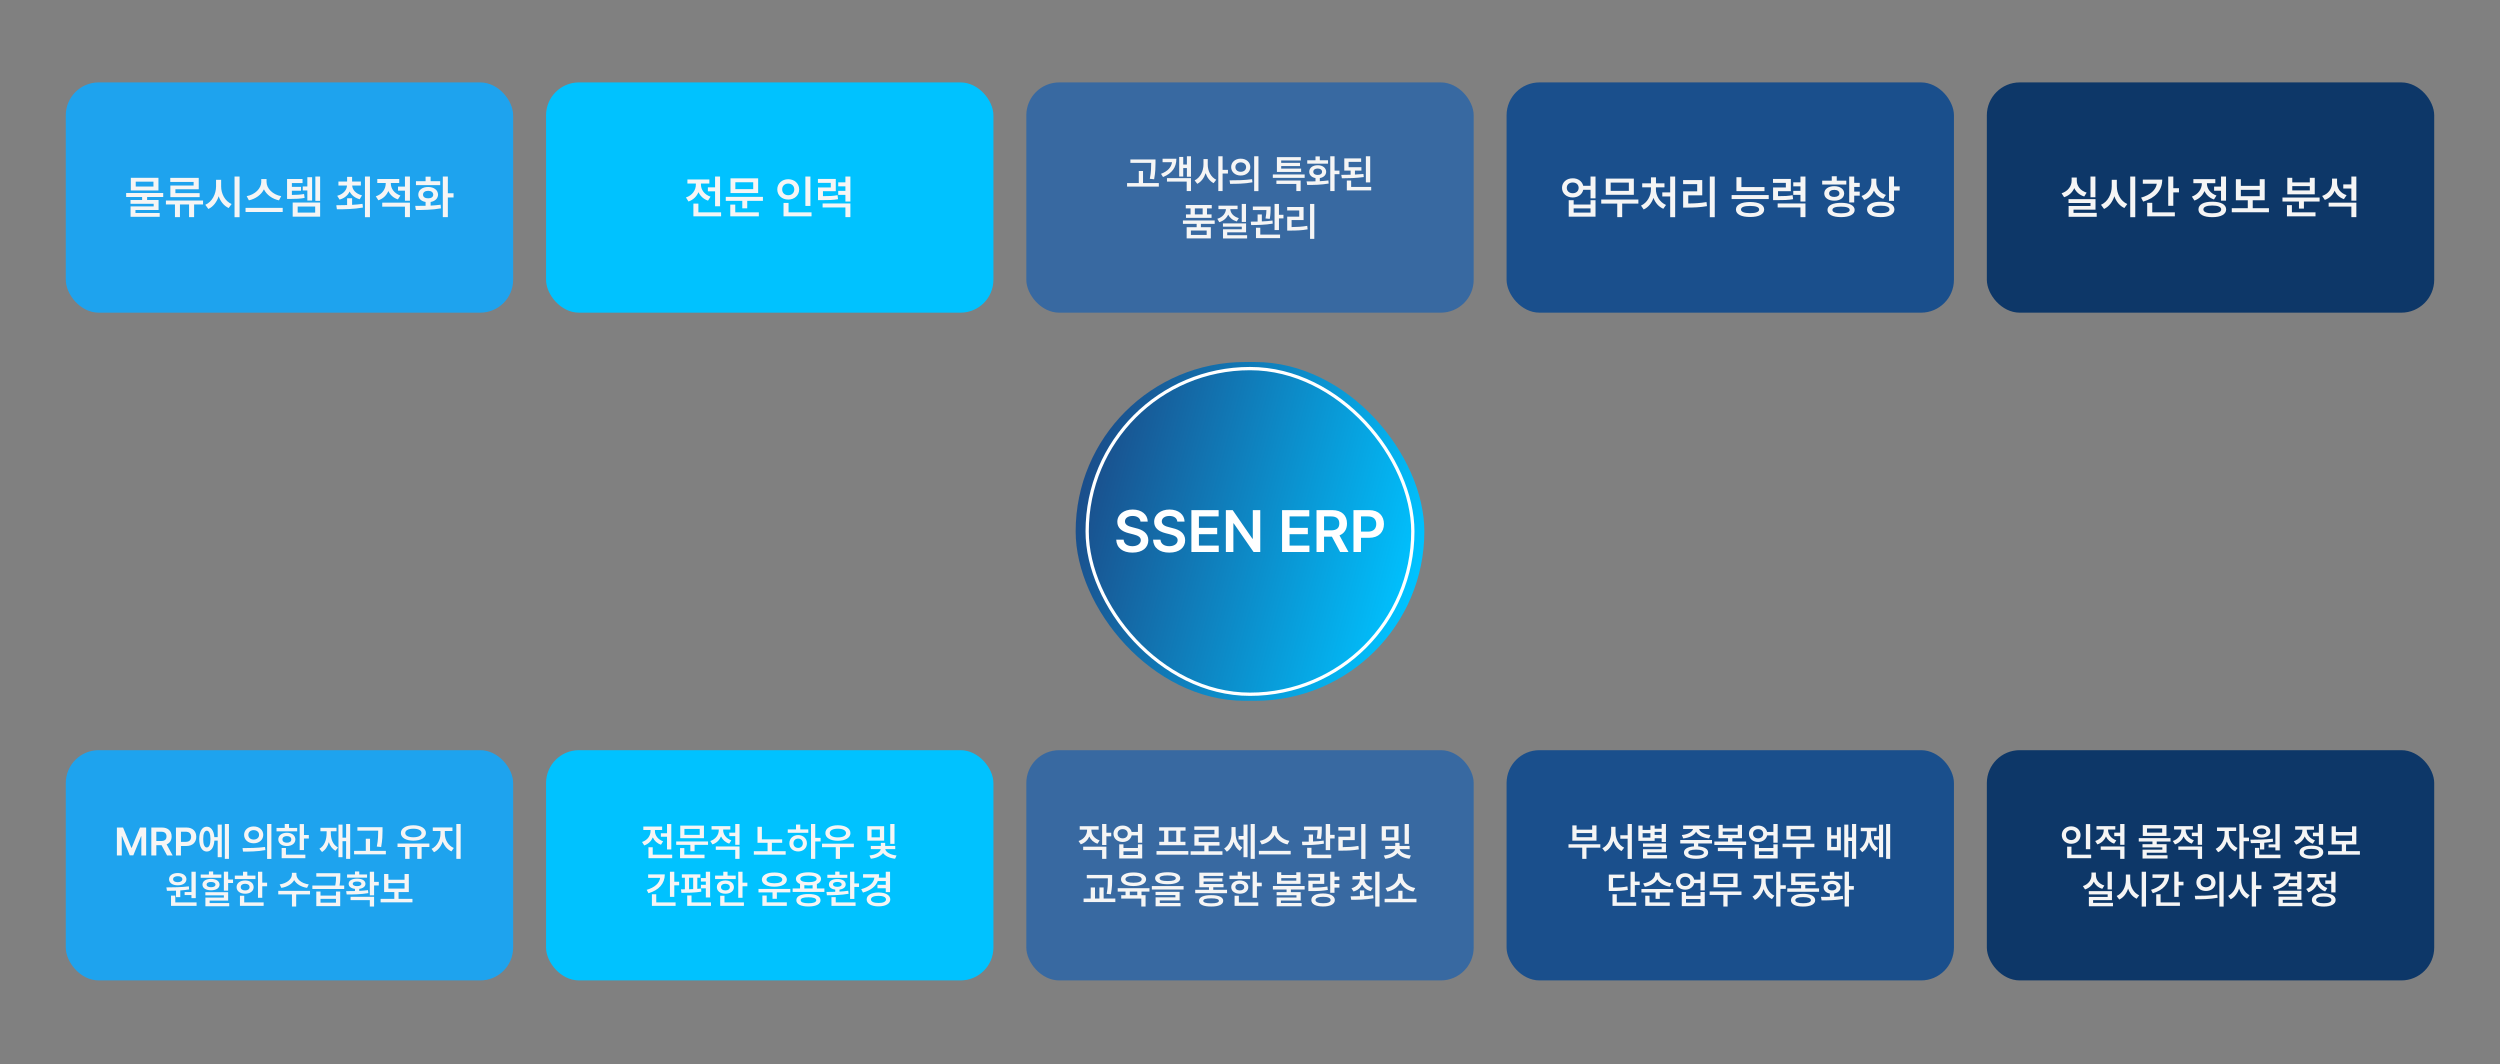 <svg width="1520" height="647" viewBox="0 0 1520 647" fill="none" xmlns="http://www.w3.org/2000/svg">
<rect x="0" y="0" width="1520" height="647" fill="#808080" stroke="none"/>
<rect x="40" y="50.102" width="272" height="140" rx="20" fill="#1EA3EE"/>
<path d="M99.232 117.353V119.759H89.443V121.618H96.416V127.688H82.361V129.493H97.1V131.817H79.381V125.501H93.436V123.915H79.353V121.618H86.408V119.759H76.701V117.353H99.232ZM96.334 108.083V115.794H79.545V108.083H96.334ZM82.525 110.462V113.415H93.299V110.462H82.525ZM123.459 121.919V124.298H118.018V132.036H114.955V124.298H109.404V132.036H106.369V124.298H100.873V121.919H123.459ZM120.834 108.138V115.056H106.643V117.407H121.381V119.868H103.58V112.786H117.717V110.626H103.525V108.138H120.834ZM134.451 113.251C134.424 117.79 136.803 122.329 140.822 124.052L139.018 126.485C136.174 125.173 134.082 122.548 132.947 119.321C131.812 122.808 129.693 125.651 126.686 127.06L124.826 124.517C128.955 122.739 131.361 118.009 131.361 113.251V109.313H134.451V113.251ZM145.662 107.317V132.063H142.6V107.317H145.662ZM162.068 110.708C162.068 114.536 165.814 118.364 170.982 119.267L169.615 121.81C165.473 120.935 162.082 118.433 160.482 115.11C158.842 118.405 155.451 120.921 151.322 121.81L149.982 119.267C155.096 118.337 158.814 114.509 158.842 110.708V108.876H162.068V110.708ZM171.885 126.376V128.892H149.299V126.376H171.885ZM183.943 108.849V111.31H177.463V113.634H183.014V115.985H177.463V118.528C180.43 118.501 182.467 118.392 184.873 117.954L185.201 120.333C182.357 120.853 180.006 120.962 176.178 120.962H174.537V108.849H183.943ZM194.635 107.317V122.11H191.736V107.317H194.635ZM189.768 107.728V121.919H186.869V115.821H184.08V113.36H186.869V107.728H189.768ZM194.635 123.149V131.735H177.955V123.149H194.635ZM180.99 125.556V129.274H191.627V125.556H180.99ZM214.076 120.552V124.544C216.223 124.435 218.383 124.243 220.42 123.942L220.666 126.185C215.115 127.196 209.182 127.251 204.834 127.251L204.451 124.79C206.379 124.776 208.648 124.763 211.041 124.681V120.552H214.076ZM219.408 110.353V112.813H214.131C214.268 115.452 216.359 117.831 220.092 118.774L218.697 121.153C215.771 120.36 213.68 118.651 212.572 116.45C211.479 118.774 209.414 120.552 206.475 121.345L205.025 119.048C208.758 118.022 210.809 115.589 210.986 112.813H205.764V110.353H211.041V107.536H214.076V110.353H219.408ZM224.932 107.317V132.063H221.896V107.317H224.932ZM237.619 111.556C237.619 114.563 239.615 117.599 243.443 118.884L241.912 121.235C239.15 120.333 237.195 118.46 236.115 116.149C235.035 118.733 232.971 120.812 230.045 121.782L228.486 119.376C232.424 118.091 234.529 114.81 234.529 111.583V111.255H229.389V108.821H242.732V111.255H237.619V111.556ZM249.24 123.231V132.036H246.205V125.665H232.396V123.231H249.24ZM249.24 107.317V122.056H246.205V115.931H241.994V113.442H246.205V107.317H249.24ZM272.291 107.317V117.517H275.764V120.06H272.291V132.036H269.229V107.317H272.291ZM252.439 125.173C254.312 125.173 256.486 125.173 258.756 125.118V122.794C256.062 122.343 254.299 120.647 254.326 118.337C254.299 115.548 256.76 113.688 260.314 113.688C263.814 113.688 266.303 115.548 266.33 118.337C266.303 120.661 264.512 122.356 261.818 122.794V125.009C263.896 124.899 265.975 124.735 267.916 124.462L268.107 126.677C262.803 127.634 257.088 127.688 252.877 127.688L252.439 125.173ZM267.643 110.161V112.567H252.904V110.161H258.756V107.427H261.818V110.161H267.643ZM260.314 116.013C258.428 116.04 257.197 116.888 257.197 118.337C257.197 119.759 258.428 120.606 260.314 120.579C262.174 120.606 263.404 119.759 263.404 118.337C263.404 116.888 262.174 116.04 260.314 116.013Z" fill="#F5F5F5"/>
<rect x="332" y="50.102" width="272" height="140" rx="20" fill="#00C2FF"/>
<path d="M437.799 107.345V125.392H434.764V116.341H430.389V113.88H434.764V107.345H437.799ZM438.428 129.083V131.544H421.584V123.806H424.619V129.083H438.428ZM426.178 112.267C426.178 115.247 428.174 118.31 432.002 119.567L430.471 122.001C427.709 121.058 425.754 119.185 424.674 116.833C423.58 119.444 421.516 121.509 418.604 122.521L417.045 120.06C420.982 118.774 423.088 115.521 423.088 112.239V111.583H417.947V109.122H431.291V111.583H426.178V112.267ZM463.857 119.677V122.11H454.314V126.649H451.307V122.11H441.271V119.677H463.857ZM460.959 108.438V117.38H444.143V108.438H460.959ZM447.096 110.817V115.001H457.951V110.817H447.096ZM461.369 129.083V131.544H444.006V124.38H447.041V129.083H461.369ZM492.732 107.345V125.2H489.67V107.345H492.732ZM493.416 129.083V131.544H476.381V123.396H479.443V129.083H493.416ZM479.252 108.958C482.998 108.958 485.896 111.556 485.896 115.138C485.896 118.802 482.998 121.345 479.252 121.345C475.479 121.345 472.58 118.802 472.58 115.138C472.58 111.556 475.479 108.958 479.252 108.958ZM479.252 111.61C477.146 111.61 475.533 113.005 475.561 115.138C475.533 117.325 477.146 118.692 479.252 118.692C481.303 118.692 482.916 117.325 482.916 115.138C482.916 113.005 481.303 111.61 479.252 111.61ZM508.154 108.794V116.231H500.361V119.267C504.326 119.28 506.609 119.157 509.221 118.665L509.521 121.126C506.568 121.618 503.998 121.7 499.158 121.7H497.354V113.962H505.119V111.2H497.299V108.794H508.154ZM517.041 107.345V122.548H514.006V118.474H509.631V116.04H514.006V113.278H509.631V110.845H514.006V107.345H517.041ZM517.041 123.724V132.036H514.006V126.157H500.143V123.724H517.041Z" fill="#F5F5F5"/>
<rect x="624" y="50.102" width="272" height="140" rx="20" fill="#3869A1"/>
<path d="M702.555 96.946V98.985C702.531 101.61 702.531 104.563 701.711 108.993L699.086 108.712C699.906 104.587 699.906 101.575 699.93 99.032H687.273V96.946H702.555ZM704.57 111.313V113.446H685.258V111.313H692.383V103.954H694.961V111.313H704.57ZM724.117 95.024V107.446H721.633V102.173H719.406V107.353H716.945V95.423H719.406V100.04H721.633V95.024H724.117ZM724.117 108.313V116.188H721.516V110.423H709.516V108.313H724.117ZM715.234 96.501C715.258 101.751 712.586 105.407 707.125 107.634L705.883 105.688C710.008 104.118 712.164 101.716 712.586 98.61H706.844V96.501H715.234ZM734.312 100.087C734.289 103.86 736.188 107.704 739.469 109.274L737.875 111.36C735.578 110.2 733.926 107.962 733.023 105.267C732.098 108.149 730.363 110.54 727.938 111.759L726.344 109.673C729.742 108.056 731.688 104.001 731.711 100.087V96.712H734.312V100.087ZM743.336 95.001V103.298H746.594V105.524H743.336V116.188H740.734V95.001H743.336ZM754.352 96.478C757.703 96.454 760.164 98.587 760.188 101.587C760.164 104.61 757.703 106.72 754.352 106.72C751.023 106.72 748.539 104.61 748.539 101.587C748.539 98.587 751.023 96.454 754.352 96.478ZM754.352 98.728C752.5 98.728 751.117 99.829 751.117 101.587C751.117 103.368 752.5 104.446 754.352 104.446C756.227 104.446 757.633 103.368 757.633 101.587C757.633 99.829 756.227 98.728 754.352 98.728ZM765.133 95.001V116.212H762.531V95.001H765.133ZM747.578 109.649C751.398 109.649 756.695 109.603 761.266 108.946L761.477 110.845C756.719 111.759 751.633 111.782 747.906 111.782L747.578 109.649ZM793.234 106.087V108.126H773.875V106.087H793.234ZM790.797 109.743V116.188H788.172V111.829H776.055V109.743H790.797ZM791.078 102.524V104.517H776.359V95.517H790.914V97.556H778.961V99.009H790.398V100.954H778.961V102.524H791.078ZM811.422 95.001V103.743H814.398V105.923H811.422V116.188H808.797V95.001H811.422ZM794.406 110.306C796.012 110.306 797.875 110.306 799.82 110.259V108.267C797.512 107.88 796 106.427 796.023 104.446C796 102.056 798.109 100.462 801.156 100.462C804.156 100.462 806.289 102.056 806.312 104.446C806.289 106.438 804.754 107.892 802.445 108.267V110.165C804.227 110.071 806.008 109.931 807.672 109.696L807.836 111.595C803.289 112.415 798.391 112.462 794.781 112.462L794.406 110.306ZM807.438 97.439V99.501H794.805V97.439H799.82V95.095H802.445V97.439H807.438ZM801.156 102.454C799.539 102.478 798.484 103.204 798.484 104.446C798.484 105.665 799.539 106.392 801.156 106.368C802.75 106.392 803.805 105.665 803.805 104.446C803.805 103.204 802.75 102.478 801.156 102.454ZM827.734 101.657V103.743H823.797V106.134C825.566 106.063 827.324 105.946 828.977 105.782L829.164 107.657C824.664 108.29 819.789 108.407 815.852 108.407L815.5 106.321C817.246 106.31 819.18 106.298 821.172 106.228V103.743H817.328V96.314H827.57V98.423H819.953V101.657H827.734ZM833.078 95.001V110.915H830.453V95.001H833.078ZM833.688 113.657V115.767H818.875V109.743H821.5V113.657H833.688ZM738.531 134.032V136.118H730.141V138.157H736.188V144.931H721.492V138.157H727.562V136.118H719.219V134.032H738.531ZM736.75 124.634V126.72H733.844V130.353H736.633V132.462H721.07V130.353H723.859V126.72H720.953V124.634H736.75ZM724.07 140.173V142.821H733.656V140.173H724.07ZM726.461 130.353H731.219V126.72H726.461V130.353ZM757.562 124.001V134.923H754.984V124.001H757.562ZM757.609 135.813V141.274H746.148V142.985H758.242V145.001H743.594V139.376H755.008V137.806H743.547V135.813H757.609ZM752.453 125.056V127.165H748.023C748.129 129.509 749.922 131.724 753.203 132.626L751.938 134.642C749.465 133.927 747.695 132.415 746.734 130.493C745.785 132.614 743.934 134.302 741.32 135.087L740.125 133.024C743.406 132.052 745.234 129.673 745.375 127.165H740.805V125.056H752.453ZM772.539 125.571V126.837C772.516 128.29 772.516 130.376 772.023 133.071L769.445 132.837C769.855 130.646 769.938 129.028 769.984 127.728H761.734V125.571H772.539ZM767.195 130.399V134.618C769.387 134.536 771.637 134.372 773.688 134.079L773.828 135.954C769.422 136.751 764.43 136.821 760.703 136.845L760.469 134.759C761.723 134.747 763.129 134.735 764.617 134.712V130.399H767.195ZM777.602 124.001V130.61H780.344V132.79H777.602V139.868H774.93V124.001H777.602ZM778.281 142.657V144.767H763.633V138.462H766.258V142.657H778.281ZM799.094 124.001V145.212H796.516V124.001H799.094ZM792.578 125.853V133.798H785.289V138.063C788.629 138.04 791.512 137.876 794.805 137.313L795.039 139.446C791.43 140.079 788.266 140.196 784.469 140.196H782.617V131.735H789.93V127.962H782.594V125.853H792.578Z" fill="#F5F5F5"/>
<rect x="916" y="50.102" width="272" height="140" rx="20" fill="#1A4F8C"/>
<path d="M956.242 108.411C959.441 108.384 961.957 110.229 962.586 112.95H967.043V107.317H970.078V120.579H967.043V115.411H962.613C961.998 118.187 959.455 120.06 956.242 120.06C952.441 120.06 949.707 117.626 949.707 114.208C949.707 110.845 952.441 108.384 956.242 108.411ZM956.242 110.954C954.109 110.954 952.605 112.212 952.605 114.208C952.605 116.177 954.109 117.489 956.242 117.489C958.32 117.489 959.797 116.177 959.824 114.208C959.797 112.212 958.32 110.954 956.242 110.954ZM956.789 121.728V124.353H967.043V121.728H970.078V131.735H953.781V121.728H956.789ZM956.789 129.274H967.043V126.704H956.789V129.274ZM996.137 121.317V123.778H986.293V132.009H983.285V123.778H973.551V121.317H996.137ZM993.375 108.575V118.419H976.312V108.575H993.375ZM979.293 111.009V116.04H990.34V111.009H979.293ZM1018.5 107.317V132.063H1015.47V119.431H1010.68V116.97H1015.47V107.317H1018.5ZM1006.8 115.165C1006.77 118.911 1009.02 122.903 1012.93 124.626L1011.29 126.95C1008.46 125.747 1006.4 123.272 1005.32 120.306C1004.23 123.45 1002.19 126.089 999.363 127.36L997.723 125.009C1001.58 123.259 1003.77 119.048 1003.77 115.165V113.88H998.461V111.446H1003.79V107.837H1006.83V111.446H1012V113.88H1006.8V115.165ZM1042.57 107.317V132.063H1039.56V107.317H1042.57ZM1034.96 109.478V118.747H1026.46V123.724C1030.36 123.696 1033.72 123.505 1037.56 122.849L1037.84 125.337C1033.62 126.075 1029.93 126.212 1025.5 126.212H1023.34V116.341H1031.88V111.938H1023.32V109.478H1034.96ZM1072.81 113.743V116.204H1055.75V107.755H1058.78V113.743H1072.81ZM1075.38 118.583V121.044H1052.82V118.583H1075.38ZM1064.06 122.821C1069.39 122.849 1072.59 124.489 1072.62 127.388C1072.59 130.286 1069.39 131.927 1064.06 131.927C1058.67 131.927 1055.45 130.286 1055.45 127.388C1055.45 124.489 1058.67 122.849 1064.06 122.821ZM1064.06 125.2C1060.45 125.228 1058.51 125.911 1058.54 127.388C1058.51 128.81 1060.45 129.603 1064.06 129.603C1067.59 129.603 1069.55 128.81 1069.58 127.388C1069.55 125.911 1067.59 125.228 1064.06 125.2ZM1088.83 108.794V116.231H1081.04V119.267C1085 119.28 1087.29 119.157 1089.9 118.665L1090.2 121.126C1087.25 121.618 1084.68 121.7 1079.84 121.7H1078.03V113.962H1085.8V111.2H1077.98V108.794H1088.83ZM1097.72 107.345V122.548H1094.68V118.474H1090.31V116.04H1094.68V113.278H1090.31V110.845H1094.68V107.345H1097.72ZM1097.72 123.724V132.036H1094.68V126.157H1080.82V123.724H1097.72ZM1130.72 111.173V113.661H1127.36V116.478H1130.72V118.966H1127.36V123.095H1124.32V107.317H1127.36V111.173H1130.72ZM1119.38 123.313C1124.43 123.313 1127.63 124.927 1127.63 127.661C1127.63 130.368 1124.43 132.009 1119.38 132.009C1114.23 132.009 1111.09 130.368 1111.12 127.661C1111.09 124.927 1114.23 123.313 1119.38 123.313ZM1119.38 125.638C1115.98 125.638 1114.1 126.294 1114.12 127.661C1114.1 128.974 1115.98 129.712 1119.38 129.712C1122.71 129.712 1124.6 128.974 1124.6 127.661C1124.6 126.294 1122.71 125.638 1119.38 125.638ZM1122.55 109.833V112.212H1107.89V109.833H1113.71V107.153H1116.75V109.833H1122.55ZM1115.22 113.196C1118.8 113.196 1121.23 114.974 1121.26 117.626C1121.23 120.278 1118.8 122.028 1115.22 122.028C1111.61 122.028 1109.15 120.278 1109.15 117.626C1109.15 114.974 1111.61 113.196 1115.22 113.196ZM1115.22 115.438C1113.33 115.438 1112.1 116.259 1112.1 117.626C1112.1 118.966 1113.33 119.731 1115.22 119.731C1117.11 119.731 1118.36 118.966 1118.36 117.626C1118.36 116.259 1117.11 115.438 1115.22 115.438ZM1140.81 111.255C1140.81 114.372 1142.84 117.298 1146.64 118.501L1145 120.88C1142.33 119.978 1140.42 118.173 1139.36 115.876C1138.27 118.501 1136.27 120.565 1133.43 121.563L1131.79 119.185C1135.78 117.79 1137.75 114.509 1137.78 110.981V108.63H1140.81V111.255ZM1151.56 107.317V113.333H1155V115.849H1151.56V122.11H1148.52V107.317H1151.56ZM1143.52 122.657C1148.63 122.63 1151.78 124.38 1151.8 127.306C1151.78 130.286 1148.63 132.009 1143.52 132.009C1138.35 132.009 1135.15 130.286 1135.15 127.306C1135.15 124.38 1138.35 122.63 1143.52 122.657ZM1143.52 125.036C1140.13 125.036 1138.19 125.856 1138.19 127.306C1138.19 128.837 1140.13 129.603 1143.52 129.603C1146.91 129.603 1148.8 128.837 1148.8 127.306C1148.8 125.856 1146.91 125.036 1143.52 125.036Z" fill="#F5F5F5"/>
<rect x="1208" y="50.102" width="272" height="140" rx="20" fill="#0D3768"/>
<path d="M1274.01 107.317V119.923H1271.01V107.317H1274.01ZM1274.07 121.071V127.497H1260.7V129.411H1274.81V131.817H1257.72V125.228H1271.03V123.423H1257.66V121.071H1274.07ZM1262.69 109.833C1262.69 112.978 1264.77 115.931 1268.68 117.106L1267.21 119.458C1264.33 118.583 1262.28 116.737 1261.16 114.372C1260.04 116.942 1257.94 118.952 1254.98 119.896L1253.45 117.517C1257.44 116.231 1259.55 113.06 1259.55 109.833V107.919H1262.69V109.833ZM1287.03 113.251C1287 117.79 1289.38 122.329 1293.4 124.052L1291.6 126.485C1288.75 125.173 1286.66 122.548 1285.53 119.321C1284.39 122.808 1282.27 125.651 1279.26 127.06L1277.4 124.517C1281.53 122.739 1283.94 118.009 1283.94 113.251V109.313H1287.03V113.251ZM1298.24 107.317V132.063H1295.18V107.317H1298.24ZM1321.37 107.317V114.427H1324.82V116.97H1321.37V125.146H1318.28V107.317H1321.37ZM1314.65 109.204C1314.65 115.767 1310.38 120.442 1303.05 122.575L1301.79 120.169C1307.44 118.542 1310.8 115.466 1311.34 111.692H1302.83V109.204H1314.65ZM1322.3 129.083V131.544H1305.49V123.313H1308.58V129.083H1322.3ZM1353.42 107.317V122.001H1350.38V115.958H1346.17V113.47H1350.38V107.317H1353.42ZM1345.05 122.63C1350.3 122.63 1353.5 124.353 1353.5 127.333C1353.5 130.313 1350.3 132.036 1345.05 132.036C1339.83 132.036 1336.63 130.313 1336.66 127.333C1336.63 124.353 1339.83 122.63 1345.05 122.63ZM1345.05 124.954C1341.61 124.954 1339.67 125.774 1339.67 127.333C1339.67 128.864 1341.61 129.685 1345.05 129.685C1348.5 129.685 1350.47 128.864 1350.47 127.333C1350.47 125.774 1348.5 124.954 1345.05 124.954ZM1341.8 111.556C1341.8 114.563 1343.79 117.599 1347.62 118.884L1346.09 121.29C1343.34 120.36 1341.39 118.474 1340.32 116.149C1339.23 118.788 1337.16 120.894 1334.22 121.946L1332.64 119.54C1336.6 118.173 1338.71 114.837 1338.71 111.583V111.392H1333.57V108.931H1346.91V111.392H1341.8V111.556ZM1379.51 126.567V129.056H1356.92V126.567H1366.65V121.755H1359.41V108.958H1362.44V113.005H1373.9V108.958H1376.94V121.755H1369.66V126.567H1379.51ZM1362.44 119.294H1373.9V115.438H1362.44V119.294ZM1410.32 120.114V122.548H1400.78V126.813H1397.77V122.548H1387.74V120.114H1410.32ZM1407.83 129.083V131.544H1390.47V124.735H1393.48V129.083H1407.83ZM1393.7 108.11V110.899H1404.36V108.11H1407.37V118.173H1390.69V108.11H1393.7ZM1393.7 115.767H1404.36V113.169H1393.7V115.767ZM1420.93 111.228C1420.93 114.399 1422.93 117.435 1426.73 118.665L1425.09 121.099C1422.41 120.155 1420.49 118.282 1419.46 115.903C1418.35 118.501 1416.34 120.538 1413.49 121.563L1411.85 119.13C1415.87 117.79 1417.87 114.563 1417.87 111.036V108.603H1420.93V111.228ZM1432.66 123.204V132.036H1429.63V125.61H1415.82V123.204H1432.66ZM1432.66 107.317V122.001H1429.63V114.618H1424.71V112.13H1429.63V107.317H1432.66Z" fill="#F5F5F5"/>
<rect x="654" y="220.103" width="212" height="206" rx="103" fill="url(#paint0_linear_89_1210)"/>
<rect x="661" y="224.103" width="198" height="198" rx="99" stroke="white" stroke-width="2"/>
<path d="M693.432 317.146C693.221 314.966 691.357 313.7 688.615 313.7C685.732 313.7 683.975 315.106 683.975 317.005C683.975 319.149 686.225 320.028 688.334 320.521L690.725 321.153C694.521 322.032 698.178 324.036 698.178 328.466C698.178 332.931 694.662 335.989 688.545 335.989C682.604 335.989 678.877 333.142 678.666 328.114H683.166C683.377 330.786 685.627 332.087 688.51 332.087C691.533 332.087 693.607 330.61 693.607 328.431C693.607 326.427 691.744 325.583 689.002 324.88L686.119 324.142C681.936 323.052 679.334 320.942 679.334 317.286C679.334 312.786 683.342 309.798 688.686 309.798C694.1 309.798 697.756 312.856 697.826 317.146H693.432ZM715.826 317.146C715.615 314.966 713.752 313.7 711.01 313.7C708.127 313.7 706.369 315.106 706.369 317.005C706.369 319.149 708.619 320.028 710.729 320.521L713.119 321.153C716.916 322.032 720.572 324.036 720.572 328.466C720.572 332.931 717.057 335.989 710.939 335.989C704.998 335.989 701.271 333.142 701.061 328.114H705.561C705.771 330.786 708.021 332.087 710.904 332.087C713.928 332.087 716.002 330.61 716.002 328.431C716.002 326.427 714.139 325.583 711.396 324.88L708.514 324.142C704.33 323.052 701.729 320.942 701.729 317.286C701.729 312.786 705.736 309.798 711.08 309.798C716.494 309.798 720.15 312.856 720.221 317.146H715.826ZM724.369 335.603V310.149H740.928V313.981H728.939V320.942H740.049V324.774H728.939V331.735H740.998V335.603H724.369ZM766.24 310.149V335.603H762.162L750.104 318.2H749.893V335.603H745.322V310.149H749.471L761.459 327.552H761.705V310.149H766.24ZM779.494 335.603V310.149H796.053V313.981H784.064V320.942H795.174V324.774H784.064V331.735H796.123V335.603H779.494ZM800.447 335.603V310.149H810.01C815.846 310.149 818.975 313.419 818.975 318.271C818.975 321.733 817.393 324.3 814.404 325.513L819.889 335.603H814.791L809.799 326.286H805.018V335.603H800.447ZM805.018 322.454H809.307C812.752 322.454 814.299 320.978 814.299 318.271C814.299 315.563 812.752 313.981 809.307 313.981H805.018V322.454ZM822.912 335.603V310.149H832.475C838.311 310.149 841.439 313.7 841.439 318.587C841.439 323.474 838.275 326.989 832.404 326.989H827.482V335.603H822.912ZM827.482 323.228H831.771C835.217 323.228 836.764 321.294 836.764 318.587C836.764 315.845 835.217 313.981 831.771 313.981H827.482V323.228Z" fill="white"/>
<rect x="40" y="456.103" width="272" height="140" rx="20" fill="#1EA3EE"/>
<path d="M71.07 503.134H74.82L79.859 515.462H80.07L85.109 503.134H88.859V520.103H85.93V508.431H85.766L81.055 520.056H78.875L74.164 508.384H74.023V520.103H71.07V503.134ZM92 520.103V503.134H98.375C102.266 503.134 104.352 505.313 104.352 508.548C104.352 510.856 103.297 512.567 101.305 513.376L104.961 520.103H101.562L98.234 513.892H95.047V520.103H92ZM95.047 511.337H97.906C100.203 511.337 101.234 510.353 101.234 508.548C101.234 506.743 100.203 505.688 97.906 505.688H95.047V511.337ZM106.977 520.103V503.134H113.352C117.242 503.134 119.328 505.501 119.328 508.759C119.328 512.017 117.219 514.36 113.305 514.36H110.023V520.103H106.977ZM110.023 511.853H112.883C115.18 511.853 116.211 510.563 116.211 508.759C116.211 506.931 115.18 505.688 112.883 505.688H110.023V511.853ZM139.203 501.001V522.188H136.695V501.001H139.203ZM134.844 501.376V521.157H132.359V511.079H130.344C130.098 515.204 128.328 517.759 125.703 517.735C122.938 517.759 121.133 514.829 121.133 510.165C121.133 505.501 122.938 502.618 125.703 502.618C128.27 502.618 130.016 505.009 130.32 508.97H132.359V501.376H134.844ZM125.703 505.079C124.367 505.056 123.523 506.86 123.547 510.165C123.523 513.47 124.367 515.274 125.703 515.251C127.109 515.274 127.953 513.47 127.953 510.165C127.953 506.86 127.109 505.056 125.703 505.079ZM154.227 502.478C157.578 502.454 160.039 504.587 160.062 507.587C160.039 510.61 157.578 512.72 154.227 512.72C150.898 512.72 148.414 510.61 148.414 507.587C148.414 504.587 150.898 502.454 154.227 502.478ZM154.227 504.728C152.375 504.728 150.992 505.829 150.992 507.587C150.992 509.368 152.375 510.446 154.227 510.446C156.102 510.446 157.508 509.368 157.508 507.587C157.508 505.829 156.102 504.728 154.227 504.728ZM165.008 501.001V522.212H162.406V501.001H165.008ZM147.453 515.649C151.273 515.649 156.57 515.603 161.141 514.946L161.352 516.845C156.594 517.759 151.508 517.782 147.781 517.782L147.453 515.649ZM184.812 501.024V507.681H187.766V509.837H184.812V516.845H182.211V501.024H184.812ZM180.688 503.368V505.454H168.125V503.368H173.117V501.001H175.719V503.368H180.688ZM174.406 506.321C177.453 506.321 179.562 507.938 179.586 510.376C179.562 512.79 177.453 514.384 174.406 514.384C171.336 514.384 169.203 512.79 169.203 510.376C169.203 507.938 171.336 506.321 174.406 506.321ZM174.406 508.337C172.789 508.337 171.734 509.087 171.734 510.376C171.734 511.642 172.789 512.392 174.406 512.368C176.023 512.392 177.102 511.642 177.102 510.376C177.102 509.087 176.023 508.337 174.406 508.337ZM185.656 519.657V521.767H171.242V515.603H173.844V519.657H185.656ZM212.914 501.001V522.188H210.43V511.454H208.25V521.157H205.789V501.376H208.25V509.298H210.43V501.001H212.914ZM201.125 506.415C201.125 510.188 202.391 513.657 205.531 515.274L204.008 517.267C201.992 516.188 200.668 514.325 199.93 512.017C199.203 514.653 197.879 516.774 195.781 518.017L194.188 516.024C197.328 514.243 198.594 510.54 198.594 506.415V505.407H194.82V503.321H204.594V505.407H201.125V506.415ZM232.578 502.946V504.985C232.555 507.61 232.555 510.563 231.734 514.993L229.109 514.712C229.93 510.587 229.93 507.575 229.953 505.032H217.297V502.946H232.578ZM234.594 517.313V519.446H215.281V517.313H222.406V509.954H224.984V517.313H234.594ZM261.055 512.884V514.993H256.344V522.188H253.695V514.993H249.008V522.188H246.336V514.993H241.695V512.884H261.055ZM251.328 501.751C255.828 501.774 258.969 503.603 258.969 506.485C258.969 509.321 255.828 511.126 251.328 511.126C246.805 511.126 243.711 509.321 243.734 506.485C243.711 503.603 246.805 501.774 251.328 501.751ZM251.328 503.86C248.328 503.86 246.383 504.821 246.406 506.485C246.383 508.103 248.328 509.063 251.328 509.063C254.328 509.063 256.273 508.103 256.273 506.485C256.273 504.821 254.328 503.86 251.328 503.86ZM270.453 507.024C270.453 510.493 272.492 514.149 275.914 515.579L274.484 517.642C271.977 516.563 270.148 514.337 269.188 511.642C268.203 514.548 266.352 516.985 263.867 518.157L262.367 516.118C265.719 514.571 267.805 510.634 267.805 507.024V505.243H263.141V503.087H275.094V505.243H270.453V507.024ZM280.086 501.001V522.188H277.461V501.001H280.086ZM119.023 530.024V546.056H116.398V544.204H112.25V542.376H116.398V530.024H119.023ZM119.516 548.657V550.767H103.977V544.509H106.578V548.657H119.516ZM101.164 539.54C105.078 539.517 110.328 539.47 114.828 538.907L114.969 540.782C113.223 541.075 111.418 541.274 109.625 541.392V545.47H107.023V541.532C105.043 541.614 103.156 541.626 101.492 541.626L101.164 539.54ZM108.078 530.798C111.172 530.798 113.328 532.321 113.352 534.548C113.328 536.821 111.172 538.274 108.078 538.274C104.938 538.274 102.781 536.821 102.781 534.548C102.781 532.321 104.938 530.798 108.078 530.798ZM108.078 532.72C106.391 532.72 105.242 533.399 105.242 534.548C105.242 535.696 106.391 536.376 108.078 536.376C109.695 536.376 110.844 535.696 110.867 534.548C110.844 533.399 109.695 532.72 108.078 532.72ZM138.711 529.954V534.735H141.688V536.845H138.711V541.509H136.109V529.954H138.711ZM138.711 542.446V547.556H127.461V549.056H139.367V551.001H124.883V545.751H136.109V544.345H124.859V542.446H138.711ZM134.586 531.712V533.704H122.023V531.712H127.016V529.837H129.617V531.712H134.586ZM128.305 534.36C131.445 534.384 133.461 535.72 133.484 537.829C133.461 540.009 131.445 541.298 128.305 541.298C125.164 541.298 123.102 540.009 123.102 537.829C123.102 535.72 125.164 534.384 128.305 534.36ZM128.305 536.235C126.664 536.235 125.633 536.821 125.633 537.829C125.633 538.86 126.664 539.423 128.305 539.423C129.945 539.423 131 538.86 131 537.829C131 536.821 129.945 536.235 128.305 536.235ZM159.453 530.024V536.681H162.406V538.837H159.453V545.845H156.852V530.024H159.453ZM155.328 532.368V534.454H142.766V532.368H147.758V530.001H150.359V532.368H155.328ZM149.047 535.321C152.094 535.321 154.203 536.938 154.227 539.376C154.203 541.79 152.094 543.384 149.047 543.384C145.977 543.384 143.844 541.79 143.844 539.376C143.844 536.938 145.977 535.321 149.047 535.321ZM149.047 537.337C147.43 537.337 146.375 538.087 146.375 539.376C146.375 540.642 147.43 541.392 149.047 541.368C150.664 541.392 151.742 540.642 151.742 539.376C151.742 538.087 150.664 537.337 149.047 537.337ZM160.297 548.657V550.767H145.883V544.603H148.484V548.657H160.297ZM180.219 531.759C180.219 534.431 183.195 537.126 187.719 537.712L186.688 539.821C183.09 539.282 180.23 537.513 178.859 535.11C177.465 537.513 174.617 539.282 171.055 539.821L170.023 537.712C174.5 537.126 177.477 534.431 177.477 531.759V530.681H180.219V531.759ZM188.492 541.649V543.806H180.078V551.188H177.5V543.806H169.18V541.649H188.492ZM194.867 542.071V544.509H204.266V542.071H206.844V550.931H192.312V542.071H194.867ZM194.867 548.821H204.266V546.524H194.867V548.821ZM206.914 530.915V532.556C206.914 534.161 206.914 535.931 206.398 538.415H209.281V540.501H189.922V538.415H203.82C204.266 536.177 204.312 534.489 204.312 533.001H192.312V530.915H206.914ZM227.445 530.024V536.188H230.305V538.345H227.445V544.345H224.844V530.024H227.445ZM210.477 541.813C212.07 541.813 213.91 541.802 215.82 541.743V540.454C213.465 540.161 211.977 539.024 211.977 537.36C211.977 535.415 214.016 534.196 217.086 534.22C220.18 534.196 222.195 535.415 222.195 537.36C222.195 539.013 220.742 540.138 218.422 540.431V541.649C220.227 541.567 222.043 541.427 223.742 541.204L223.953 543.009C219.43 543.806 214.484 543.853 210.758 543.853L210.477 541.813ZM227.445 545.259V551.188H224.844V547.298H213.148V545.259H227.445ZM223.18 531.688V533.61H211.016V531.688H215.82V529.837H218.422V531.688H223.18ZM217.086 535.978C215.445 535.954 214.461 536.446 214.484 537.36C214.461 538.228 215.445 538.79 217.086 538.767C218.727 538.79 219.711 538.228 219.711 537.36C219.711 536.446 218.727 535.954 217.086 535.978ZM250.766 546.501V548.634H231.406V546.501H239.75V542.376H233.539V531.407H236.141V534.876H245.961V531.407H248.562V542.376H242.328V546.501H250.766ZM236.141 540.267H245.961V536.962H236.141V540.267Z" fill="#F5F5F5"/>
<rect x="332" y="456.103" width="272" height="140" rx="20" fill="#00C2FF"/>
<path d="M408.152 501.024V516.493H405.551V508.735H401.801V506.626H405.551V501.024H408.152ZM408.691 519.657V521.767H394.254V515.134H396.855V519.657H408.691ZM398.191 505.243C398.191 507.798 399.902 510.423 403.184 511.501L401.871 513.587C399.504 512.778 397.828 511.173 396.902 509.157C395.965 511.396 394.195 513.165 391.699 514.032L390.363 511.923C393.738 510.821 395.543 508.032 395.543 505.22V504.657H391.137V502.548H402.574V504.657H398.191V505.243ZM430.488 511.595V513.681H422.309V517.571H419.73V513.681H411.129V511.595H430.488ZM428.004 501.962V509.626H413.59V501.962H428.004ZM416.121 504.001V507.587H425.426V504.001H416.121ZM428.355 519.657V521.767H413.473V515.626H416.074V519.657H428.355ZM439.676 504.634C439.676 507.212 441.387 509.813 444.668 510.915L443.355 512.931C440.988 512.157 439.312 510.552 438.387 508.571C437.461 510.786 435.691 512.567 433.184 513.399L431.848 511.337C435.223 510.235 437.027 507.423 437.027 504.657V504.376H432.621V502.29H444.059V504.376H439.676V504.634ZM449.637 514.642V522.188H447.035V516.728H435.199V514.642H449.637ZM449.637 501.001V513.634H447.035V508.384H443.426V506.251H447.035V501.001H449.637ZM475.559 510.306V512.415H469.301V517.548H477.691V519.657H458.332V517.548H466.676V512.415H460.559V502.688H463.23V510.306H475.559ZM495.668 501.001V509.438H498.926V511.595H495.668V522.188H493.09V501.001H495.668ZM491.449 504.259V506.345H478.957V504.259H483.973V501.306H486.574V504.259H491.449ZM485.285 507.728C488.332 507.728 490.605 509.79 490.605 512.72C490.605 515.649 488.332 517.688 485.285 517.688C482.191 517.688 479.918 515.649 479.941 512.72C479.918 509.79 482.191 507.728 485.285 507.728ZM485.285 509.86C483.621 509.86 482.426 510.985 482.426 512.72C482.426 514.454 483.621 515.556 485.285 515.532C486.902 515.556 488.098 514.454 488.121 512.72C488.098 510.985 486.902 509.86 485.285 509.86ZM519.152 512.931V515.087H510.715V522.188H508.137V515.087H499.793V512.931H519.152ZM509.426 501.751C513.926 501.774 517.066 503.603 517.066 506.509C517.066 509.392 513.926 511.196 509.426 511.196C504.902 511.196 501.809 509.392 501.832 506.509C501.809 503.603 504.902 501.774 509.426 501.751ZM509.426 503.86C506.426 503.86 504.48 504.845 504.504 506.509C504.48 508.149 506.426 509.134 509.426 509.134C512.426 509.134 514.371 508.149 514.371 506.509C514.371 504.845 512.426 503.86 509.426 503.86ZM537.551 502.313V511.126H527.332V502.313H537.551ZM529.91 504.376V509.087H534.973V504.376H529.91ZM543.855 501.001V513.071H541.277V501.001H543.855ZM544.301 514.313V516.282H538.254C538.5 517.923 541.043 519.728 545.098 520.126L544.207 522.118C540.773 521.767 538.172 520.407 536.895 518.649C535.57 520.431 532.945 521.743 529.488 522.118L528.598 520.126C532.652 519.774 535.254 517.97 535.488 516.282H529.465V514.313H535.559V512.462H538.184V514.313H544.301ZM409.969 530.001V536.095H412.922V538.274H409.969V545.282H407.32V530.001H409.969ZM404.203 531.618C404.203 537.243 400.547 541.251 394.266 543.079L393.188 541.017C398.027 539.622 400.91 536.985 401.367 533.751H394.078V531.618H404.203ZM410.766 548.657V550.767H396.352V543.712H399V548.657H410.766ZM431.742 530.001V545.657H429.141V540.126H426.141V537.97H429.141V535.954H426.141V533.845H429.141V530.001H431.742ZM425.836 531.595V533.681H423.961V540.431C424.758 540.384 425.531 540.325 426.281 540.243L426.398 542.142C422.391 542.798 417.68 542.868 414.305 542.868L414.023 540.712L416.414 540.688V533.681H414.562V531.595H425.836ZM432.281 548.657V550.767H417.82V544.438H420.445V548.657H432.281ZM418.945 540.665L421.453 540.571V533.681H418.945V540.665ZM451.453 530.024V536.681H454.406V538.837H451.453V545.845H448.852V530.024H451.453ZM447.328 532.368V534.454H434.766V532.368H439.758V530.001H442.359V532.368H447.328ZM441.047 535.321C444.094 535.321 446.203 536.938 446.227 539.376C446.203 541.79 444.094 543.384 441.047 543.384C437.977 543.384 435.844 541.79 435.844 539.376C435.844 536.938 437.977 535.321 441.047 535.321ZM441.047 537.337C439.43 537.337 438.375 538.087 438.375 539.376C438.375 540.642 439.43 541.392 441.047 541.368C442.664 541.392 443.742 540.642 443.742 539.376C443.742 538.087 442.664 537.337 441.047 537.337ZM452.297 548.657V550.767H437.883V544.603H440.484V548.657H452.297ZM480.516 540.478V542.563H472.336V546.454H469.688V542.563H461.156V540.478H480.516ZM478.383 548.634V550.767H463.523V544.485H466.148V548.634H478.383ZM470.812 530.47C475.383 530.47 478.406 532.134 478.406 534.806C478.406 537.478 475.383 539.118 470.812 539.118C466.242 539.118 463.219 537.478 463.219 534.806C463.219 532.134 466.242 530.47 470.812 530.47ZM470.812 532.532C467.906 532.532 466.008 533.353 466.031 534.806C466.008 536.212 467.906 537.032 470.812 537.032C473.742 537.032 475.617 536.212 475.617 534.806C475.617 533.353 473.742 532.532 470.812 532.532ZM501.234 540.196V542.282H481.922V540.196H486.422V537.501C484.828 536.833 483.914 535.767 483.914 534.384C483.914 531.853 486.891 530.353 491.555 530.353C496.219 530.353 499.172 531.853 499.195 534.384C499.184 535.778 498.27 536.845 496.664 537.501V540.196H501.234ZM491.555 543.571C496.125 543.548 498.867 544.907 498.891 547.345C498.867 549.806 496.125 551.142 491.555 551.142C486.938 551.142 484.172 549.806 484.172 547.345C484.172 544.907 486.938 543.548 491.555 543.571ZM491.555 545.54C488.461 545.54 486.797 546.149 486.82 547.345C486.797 548.54 488.461 549.173 491.555 549.173C494.578 549.173 496.266 548.54 496.289 547.345C496.266 546.149 494.578 545.54 491.555 545.54ZM491.555 532.368C488.414 532.368 486.609 533.071 486.633 534.384C486.609 535.673 488.414 536.353 491.555 536.353C494.672 536.353 496.5 535.673 496.5 534.384C496.5 533.071 494.672 532.368 491.555 532.368ZM489.047 540.196H494.062V538.181C493.301 538.286 492.457 538.345 491.555 538.345C490.652 538.345 489.809 538.286 489.047 538.181V540.196ZM519.445 530.001V537.103H522.305V539.259H519.445V546.548H516.844V530.001H519.445ZM520.195 548.657V550.767H505.523V545.446H508.125V548.657H520.195ZM502.477 542.306C504.059 542.306 505.898 542.294 507.82 542.212V540.876C505.465 540.595 503.977 539.435 503.977 537.735C503.977 535.649 506.016 534.431 509.086 534.454C512.18 534.431 514.195 535.649 514.195 537.735C514.195 539.423 512.742 540.571 510.422 540.876V542.095C512.227 542.001 514.043 541.837 515.742 541.579L515.953 543.407C511.477 544.251 506.414 544.298 502.758 544.345L502.477 542.306ZM515.18 531.853V533.751H503.016V531.853H507.82V529.931H510.422V531.853H515.18ZM509.086 536.212C507.445 536.212 506.461 536.751 506.484 537.735C506.461 538.649 507.445 539.188 509.086 539.188C510.727 539.188 511.711 538.649 511.711 537.735C511.711 536.751 510.727 536.212 509.086 536.212ZM541.148 530.024V542.399H538.547V540.056H533.508V537.946H538.547V535.673H533.719C532.371 539.048 529.289 541.403 524.672 542.681L523.617 540.618C528.574 539.271 531.211 536.763 531.633 533.61H524.742V531.501H534.469C534.469 532.239 534.41 532.942 534.281 533.61H538.547V530.024H541.148ZM534.141 542.634C538.43 542.634 541.289 544.251 541.289 546.853C541.289 549.454 538.43 551.071 534.141 551.071C529.805 551.071 526.945 549.454 526.945 546.853C526.945 544.251 529.805 542.634 534.141 542.634ZM534.141 544.673C531.281 544.673 529.547 545.446 529.547 546.853C529.547 548.235 531.281 549.009 534.141 549.009C536.93 549.009 538.688 548.235 538.688 546.853C538.688 545.446 536.93 544.673 534.141 544.673Z" fill="#F5F5F5"/>
<rect x="624" y="456.103" width="272" height="140" rx="20" fill="#3869A1"/>
<path d="M663.566 504.681C663.566 507.282 665.254 509.86 668.582 510.962L667.27 512.978C664.902 512.192 663.215 510.599 662.301 508.618C661.352 510.786 659.594 512.509 657.121 513.353L655.738 511.337C659.16 510.212 660.941 507.47 660.941 504.681V504.423H656.465V502.337H667.973V504.423H663.566V504.681ZM672.684 501.001V506.298H675.637V508.478H672.684V513.774H670.082V501.001H672.684ZM672.684 514.759V522.188H670.082V516.845H658.574V514.759H672.684ZM682.598 501.938C685.34 501.915 687.496 503.497 688.035 505.829H691.855V501.001H694.457V512.368H691.855V507.938H688.059C687.531 510.317 685.352 511.923 682.598 511.923C679.34 511.923 676.996 509.837 676.996 506.907C676.996 504.024 679.34 501.915 682.598 501.938ZM682.598 504.118C680.77 504.118 679.48 505.196 679.48 506.907C679.48 508.595 680.77 509.72 682.598 509.72C684.379 509.72 685.645 508.595 685.668 506.907C685.645 505.196 684.379 504.118 682.598 504.118ZM683.066 513.353V515.603H691.855V513.353H694.457V521.931H680.488V513.353H683.066ZM683.066 519.821H691.855V517.618H683.066V519.821ZM722.512 517.454V519.634H703.152V517.454H722.512ZM720.824 502.97V505.056H717.73V511.806H720.754V513.868H704.816V511.806H707.793V505.056H704.746V502.97H720.824ZM710.395 511.806H715.152V505.056H710.395V511.806ZM743.254 517.571V519.728H723.895V517.571H732.238V514.126H726.191V507.188H738.379V504.563H726.145V502.454H740.957V509.251H728.793V511.993H741.449V514.126H734.816V517.571H743.254ZM751.246 506.556C751.246 509.978 752.441 513.54 755.301 515.345L753.871 517.337C751.961 516.188 750.719 514.208 750.027 511.876C749.254 514.442 747.895 516.61 745.902 517.829L744.285 515.884C747.355 514.009 748.738 510.282 748.738 506.673V502.876H751.246V506.556ZM762.918 501.001V522.188H760.41V501.001H762.918ZM758.512 501.376V521.157H756.051V510.446H753.027V508.29H756.051V501.376H758.512ZM776.324 503.907C776.324 507.188 779.535 510.47 783.965 511.243L782.793 513.423C779.242 512.673 776.336 510.528 774.965 507.681C773.559 510.505 770.652 512.661 767.113 513.423L765.965 511.243C770.348 510.446 773.535 507.165 773.559 503.907V502.337H776.324V503.907ZM784.738 517.337V519.493H765.379V517.337H784.738ZM803.652 502.571V503.837C803.629 505.29 803.629 507.376 803.137 510.071L800.559 509.837C800.969 507.646 801.051 506.028 801.098 504.728H792.848V502.571H803.652ZM798.309 507.399V511.618C800.5 511.536 802.75 511.372 804.801 511.079L804.941 512.954C800.535 513.751 795.543 513.821 791.816 513.845L791.582 511.759C792.836 511.747 794.242 511.735 795.73 511.712V507.399H798.309ZM808.715 501.001V507.61H811.457V509.79H808.715V516.868H806.043V501.001H808.715ZM809.395 519.657V521.767H794.746V515.462H797.371V519.657H809.395ZM830.207 501.001V522.212H827.629V501.001H830.207ZM823.691 502.853V510.798H816.402V515.063C819.742 515.04 822.625 514.876 825.918 514.313L826.152 516.446C822.543 517.079 819.379 517.196 815.582 517.196H813.73V508.735H821.043V504.962H813.707V502.853H823.691ZM850.293 502.313V511.126H840.074V502.313H850.293ZM842.652 504.376V509.087H847.715V504.376H842.652ZM856.598 501.001V513.071H854.02V501.001H856.598ZM857.043 514.313V516.282H850.996C851.242 517.923 853.785 519.728 857.84 520.126L856.949 522.118C853.516 521.767 850.914 520.407 849.637 518.649C848.312 520.431 845.688 521.743 842.23 522.118L841.34 520.126C845.395 519.774 847.996 517.97 848.23 516.282H842.207V514.313H848.301V512.462H850.926V514.313H857.043ZM676.188 531.946V534.103C676.188 536.728 676.188 539.587 675.414 543.735L672.859 543.478C673.586 539.563 673.586 536.657 673.586 534.103V534.032H660.766V531.946H676.188ZM678.133 546.313V548.446H658.82V546.313H663.156V539.563H665.758V546.313H668.453V539.563H671.008V546.313H678.133ZM698.875 540.009V542.095H694.047V544.298H696.508V551.188H693.906V546.337H681.695V544.298H684.32V542.095H679.562V540.009H698.875ZM689.195 530.446C693.836 530.446 696.812 532.017 696.836 534.571C696.812 537.149 693.836 538.72 689.195 538.72C684.555 538.72 681.555 537.149 681.555 534.571C681.555 532.017 684.555 530.446 689.195 530.446ZM689.195 532.485C686.102 532.485 684.25 533.235 684.273 534.571C684.25 535.954 686.102 536.704 689.195 536.704C692.289 536.704 694.141 535.954 694.141 534.571C694.141 533.235 692.289 532.485 689.195 532.485ZM686.922 544.298H691.469V542.095H686.922V544.298ZM709.938 530.329C714.766 530.329 717.555 531.618 717.578 533.962C717.555 536.329 714.766 537.595 709.938 537.618C705.109 537.595 702.297 536.329 702.297 533.962C702.297 531.618 705.109 530.329 709.938 530.329ZM709.938 532.251C706.703 532.251 705.016 532.86 705.039 533.962C705.016 535.134 706.703 535.673 709.938 535.673C713.219 535.673 714.883 535.134 714.883 533.962C714.883 532.86 713.219 532.251 709.938 532.251ZM719.617 538.743V540.829H700.305V538.743H719.617ZM717.203 542.259V547.438H705.156V549.009H717.789V551.001H702.602V545.587H714.648V544.181H702.578V542.259H717.203ZM746.055 541.017V543.079H726.695V541.017H735.062V539.446H729.18V530.563H743.734V532.579H731.781V534.032H743.219V535.954H731.781V537.454H743.898V539.446H737.664V541.017H746.055ZM736.375 544.251C741.039 544.251 743.688 545.493 743.711 547.696C743.688 549.97 741.039 551.165 736.375 551.165C731.641 551.165 728.992 549.97 728.992 547.696C728.992 545.493 731.641 544.251 736.375 544.251ZM736.375 546.196C733.188 546.196 731.594 546.688 731.594 547.696C731.594 548.728 733.188 549.22 736.375 549.22C739.516 549.22 741.086 548.728 741.109 547.696C741.086 546.688 739.516 546.196 736.375 546.196ZM764.195 530.024V536.681H767.148V538.837H764.195V545.845H761.594V530.024H764.195ZM760.07 532.368V534.454H747.508V532.368H752.5V530.001H755.102V532.368H760.07ZM753.789 535.321C756.836 535.321 758.945 536.938 758.969 539.376C758.945 541.79 756.836 543.384 753.789 543.384C750.719 543.384 748.586 541.79 748.586 539.376C748.586 536.938 750.719 535.321 753.789 535.321ZM753.789 537.337C752.172 537.337 751.117 538.087 751.117 539.376C751.117 540.642 752.172 541.392 753.789 541.368C755.406 541.392 756.484 540.642 756.484 539.376C756.484 538.087 755.406 537.337 753.789 537.337ZM765.039 548.657V550.767H750.625V544.603H753.227V548.657H765.039ZM779.008 530.329V531.993H788.148V530.329H790.727V537.384H776.43V530.329H779.008ZM779.008 535.438H788.148V533.892H779.008V535.438ZM793.234 538.696V540.829H784.844V542.399H790.82V547.532H778.773V549.009H791.406V551.001H776.219V545.704H788.266V544.321H776.195V542.399H782.242V540.829H773.922V538.696H793.234ZM814.352 533.024V535.181H811.375V537.478H814.352V539.657H811.375V542.821H808.773V530.024H811.375V533.024H814.352ZM805.141 531.313V537.407H798.086V539.634C801.684 539.61 804.145 539.481 807.039 539.001L807.32 541.087C804.156 541.649 801.414 541.79 797.219 541.767H795.484V535.438H802.586V533.376H795.461V531.313H805.141ZM804.461 543.22C808.82 543.243 811.562 544.72 811.586 547.228C811.562 549.712 808.82 551.142 804.461 551.142C800.008 551.142 797.289 549.712 797.289 547.228C797.289 544.72 800.008 543.243 804.461 543.22ZM804.461 545.259C801.508 545.259 799.82 545.962 799.844 547.228C799.82 548.493 801.508 549.173 804.461 549.173C807.391 549.173 809.008 548.493 809.008 547.228C809.008 545.962 807.391 545.259 804.461 545.259ZM829.445 541.345V544.767C831.285 544.673 833.137 544.509 834.883 544.251L835.094 546.173C830.336 547.04 825.25 547.087 821.523 547.087L821.195 544.978C822.848 544.966 824.793 544.954 826.844 544.884V541.345H829.445ZM834.016 532.603V534.712H829.492C829.609 536.974 831.402 539.013 834.602 539.821L833.406 541.86C830.898 541.181 829.105 539.716 828.156 537.829C827.219 539.821 825.449 541.345 822.93 542.024L821.688 540.056C824.887 539.177 826.645 537.091 826.797 534.712H822.32V532.603H826.844V530.188H829.445V532.603H834.016ZM838.75 530.001V551.212H836.148V530.001H838.75ZM861.203 546.454V548.563H841.844V546.454H850.141V541.556H852.719V546.454H861.203ZM852.789 532.837C852.789 536.048 856 539.212 860.453 539.915L859.328 542.071C855.742 541.392 852.812 539.341 851.406 536.563C850 539.329 847.094 541.415 843.531 542.071L842.406 539.915C846.836 539.212 850 536.024 850.023 532.837V531.29H852.789V532.837Z" fill="#F5F5F5"/>
<rect x="916" y="456.103" width="272" height="140" rx="20" fill="#1A4F8C"/>
<path d="M973.004 513.329V515.392H964.566V522.188H961.988V515.392H953.645V513.329H973.004ZM958.566 501.845V504.446H968.035V501.845H970.66V511.126H955.988V501.845H958.566ZM958.566 509.017H968.035V506.509H958.566V509.017ZM982.238 506.087C982.238 510.024 984.113 513.892 987.488 515.368L985.918 517.454C983.516 516.282 981.828 514.032 980.926 511.267C980 514.185 978.277 516.61 975.84 517.853L974.199 515.743C977.645 514.126 979.566 510.048 979.59 506.087V502.712H982.238V506.087ZM992.176 501.001V522.212H989.598V509.954H985.145V507.845H989.598V501.001H992.176ZM1012.89 501.001V511.946H1010.29V509.649H1006.03V511.267H996.113V501.938H998.715V504.61H1003.45V501.938H1006.03V503.813H1010.29V501.001H1012.89ZM1012.89 512.813V518.251H1001.55V519.868H1013.57V521.931H998.949V516.329H1010.29V514.853H998.926V512.813H1012.89ZM998.715 509.204H1003.45V506.603H998.715V509.204ZM1006.03 507.657H1010.29V505.782H1006.03V507.657ZM1040.9 510.728V512.837H1032.51V514.595C1036.31 514.853 1038.54 516.165 1038.56 518.368C1038.54 520.806 1035.79 522.165 1031.22 522.165C1026.61 522.165 1023.84 520.806 1023.84 518.368C1023.84 516.165 1026.09 514.841 1029.93 514.595V512.837H1021.59V510.728H1040.9ZM1031.22 516.563C1028.13 516.587 1026.46 517.196 1026.49 518.368C1026.46 519.54 1028.13 520.173 1031.22 520.173C1034.25 520.173 1035.93 519.54 1035.96 518.368C1035.93 517.196 1034.25 516.587 1031.22 516.563ZM1039.17 501.938V504.024H1033.07C1033.48 505.771 1036.02 507.341 1039.99 507.704L1039.07 509.767C1035.23 509.38 1032.37 507.845 1031.22 505.688C1030.07 507.833 1027.26 509.38 1023.42 509.767L1022.53 507.704C1026.42 507.341 1028.95 505.747 1029.39 504.024H1023.35V501.938H1039.17ZM1061.64 511.665V513.751H1042.33V511.665H1050.65V509.626H1044.84V501.517H1047.42V503.626H1056.56V501.517H1059.14V509.626H1053.28V511.665H1061.64ZM1059.28 515.438V522.188H1056.68V517.501H1044.46V515.438H1059.28ZM1047.42 507.54H1056.56V505.571H1047.42V507.54ZM1068.96 501.938C1071.7 501.915 1073.86 503.497 1074.39 505.829H1078.21V501.001H1080.82V512.368H1078.21V507.938H1074.42C1073.89 510.317 1071.71 511.923 1068.96 511.923C1065.7 511.923 1063.36 509.837 1063.36 506.907C1063.36 504.024 1065.7 501.915 1068.96 501.938ZM1068.96 504.118C1067.13 504.118 1065.84 505.196 1065.84 506.907C1065.84 508.595 1067.13 509.72 1068.96 509.72C1070.74 509.72 1072 508.595 1072.03 506.907C1072 505.196 1070.74 504.118 1068.96 504.118ZM1069.43 513.353V515.603H1078.21V513.353H1080.82V521.931H1066.85V513.353H1069.43ZM1069.43 519.821H1078.21V517.618H1069.43V519.821ZM1103.15 513.001V515.11H1094.71V522.165H1092.14V515.11H1083.79V513.001H1103.15ZM1100.79 502.079V510.517H1086.16V502.079H1100.79ZM1088.71 504.165V508.478H1098.18V504.165H1088.71ZM1113.37 502.946V507.845H1116.82V502.946H1119.23V517.056H1110.91V502.946H1113.37ZM1113.37 514.946H1116.82V509.907H1113.37V514.946ZM1128.54 501.001V522.188H1126.03V511.337H1123.78V521.157H1121.32V501.376H1123.78V509.181H1126.03V501.001H1128.54ZM1149.23 501.001V522.188H1146.75V501.001H1149.23ZM1144.92 501.399V521.157H1142.46V510.493H1139.41V508.384H1142.46V501.399H1144.92ZM1137.54 506.79C1137.54 510.376 1138.82 513.962 1141.85 515.696L1140.3 517.618C1138.34 516.446 1137.04 514.431 1136.32 512.017C1135.57 514.63 1134.22 516.856 1132.21 518.11L1130.62 516.165C1133.69 514.313 1135.03 510.47 1135.03 506.79V505.384H1131.35V503.274H1140.96V505.384H1137.54V506.79ZM993.969 530.001V535.954H996.945V538.11H993.969V545.329H991.367V530.001H993.969ZM987.641 531.759V533.845H980.727V539.61C984.711 539.622 986.926 539.481 989.445 538.954L989.727 541.063C986.961 541.603 984.477 541.743 979.859 541.743H978.148V531.759H987.641ZM994.812 548.657V550.767H980.398V543.712H983V548.657H994.812ZM1008.99 531.36C1008.99 533.868 1011.92 536.446 1016.26 537.056L1015.27 539.118C1011.79 538.579 1009.02 536.892 1007.68 534.618C1006.31 536.927 1003.52 538.626 1000.04 539.165L999.055 537.126C1003.37 536.47 1006.3 533.938 1006.32 531.36V530.54H1008.99V531.36ZM1017.34 540.524V542.634H1009.16V546.501H1006.58V542.634H997.977V540.524H1017.34ZM1015.2 548.657V550.767H1000.32V544.603H1002.92V548.657H1015.2ZM1024.62 530.938C1027.37 530.915 1029.52 532.497 1030.06 534.829H1033.88V530.001H1036.48V541.368H1033.88V536.938H1030.09C1029.56 539.317 1027.38 540.923 1024.62 540.923C1021.37 540.923 1019.02 538.837 1019.02 535.907C1019.02 533.024 1021.37 530.915 1024.62 530.938ZM1024.62 533.118C1022.8 533.118 1021.51 534.196 1021.51 535.907C1021.51 537.595 1022.8 538.72 1024.62 538.72C1026.41 538.72 1027.67 537.595 1027.7 535.907C1027.67 534.196 1026.41 533.118 1024.62 533.118ZM1025.09 542.353V544.603H1033.88V542.353H1036.48V550.931H1022.52V542.353H1025.09ZM1025.09 548.821H1033.88V546.618H1025.09V548.821ZM1058.82 542.001V544.11H1050.38V551.165H1047.8V544.11H1039.46V542.001H1058.82ZM1056.45 531.079V539.517H1041.83V531.079H1056.45ZM1044.38 533.165V537.478H1053.85V533.165H1044.38ZM1073.52 536.024C1073.52 539.306 1075.46 543.032 1078.81 544.579L1077.36 546.642C1074.97 545.517 1073.2 543.243 1072.25 540.595C1071.29 543.501 1069.44 545.985 1067 547.157L1065.48 545.118C1068.85 543.524 1070.89 539.54 1070.91 536.024V534.243H1066.3V532.087H1077.95V534.243H1073.52V536.024ZM1082.52 530.001V538.251H1085.77V540.431H1082.52V551.188H1079.91V530.001H1082.52ZM1106 540.149V542.235H1086.66V540.149H1095.05V538.134H1089.03V530.962H1103.66V533.001H1091.63V536.071H1103.77V538.134H1097.61V540.149H1106ZM1096.3 543.454C1100.87 543.454 1103.61 544.837 1103.63 547.321C1103.61 549.782 1100.87 551.188 1096.3 551.188C1091.68 551.188 1088.91 549.782 1088.91 547.321C1088.91 544.837 1091.68 543.454 1096.3 543.454ZM1096.3 545.446C1093.2 545.446 1091.54 546.103 1091.56 547.321C1091.54 548.54 1093.2 549.173 1096.3 549.173C1099.32 549.173 1101.01 548.54 1101.03 547.321C1101.01 546.103 1099.32 545.446 1096.3 545.446ZM1124.16 530.001V538.743H1127.14V540.923H1124.16V551.188H1121.54V530.001H1124.16ZM1107.15 545.306C1108.75 545.306 1110.62 545.306 1112.56 545.259V543.267C1110.25 542.88 1108.74 541.427 1108.77 539.446C1108.74 537.056 1110.85 535.462 1113.9 535.462C1116.9 535.462 1119.03 537.056 1119.05 539.446C1119.03 541.438 1117.5 542.892 1115.19 543.267V545.165C1116.97 545.071 1118.75 544.931 1120.41 544.696L1120.58 546.595C1116.03 547.415 1111.13 547.462 1107.52 547.462L1107.15 545.306ZM1120.18 532.438V534.501H1107.55V532.438H1112.56V530.095H1115.19V532.438H1120.18ZM1113.9 537.454C1112.28 537.478 1111.23 538.204 1111.23 539.446C1111.23 540.665 1112.28 541.392 1113.9 541.368C1115.49 541.392 1116.55 540.665 1116.55 539.446C1116.55 538.204 1115.49 537.478 1113.9 537.454Z" fill="#F5F5F5"/>
<rect x="1208" y="456.103" width="272" height="140" rx="20" fill="#0D3768"/>
<path d="M1270.84 501.024V516.329H1268.21V501.024H1270.84ZM1271.43 519.657V521.767H1256.82V514.782H1259.45V519.657H1271.43ZM1259.29 502.407C1262.5 502.407 1264.98 504.634 1264.98 507.704C1264.98 510.845 1262.5 513.024 1259.29 513.024C1256.05 513.024 1253.57 510.845 1253.57 507.704C1253.57 504.634 1256.05 502.407 1259.29 502.407ZM1259.29 504.681C1257.48 504.681 1256.1 505.876 1256.12 507.704C1256.1 509.579 1257.48 510.751 1259.29 510.751C1261.04 510.751 1262.43 509.579 1262.43 507.704C1262.43 505.876 1261.04 504.681 1259.29 504.681ZM1281.71 504.634C1281.71 507.212 1283.43 509.813 1286.71 510.915L1285.39 512.931C1283.03 512.157 1281.35 510.552 1280.43 508.571C1279.5 510.786 1277.73 512.567 1275.22 513.399L1273.89 511.337C1277.26 510.235 1279.07 507.423 1279.07 504.657V504.376H1274.66V502.29H1286.1V504.376H1281.71V504.634ZM1291.68 514.642V522.188H1289.07V516.728H1277.24V514.642H1291.68ZM1291.68 501.001V513.634H1289.07V508.384H1285.46V506.251H1289.07V501.001H1291.68ZM1319.68 509.603V511.665H1311.29V513.259H1317.27V518.462H1305.22V520.009H1317.86V522.001H1302.67V516.587H1314.71V515.228H1302.64V513.259H1308.69V511.665H1300.37V509.603H1319.68ZM1317.2 501.657V508.267H1302.81V501.657H1317.2ZM1305.36 503.696V506.228H1314.6V503.696H1305.36ZM1328.89 504.634C1328.89 507.212 1330.61 509.813 1333.89 510.915L1332.57 512.931C1330.21 512.157 1328.53 510.552 1327.61 508.571C1326.68 510.786 1324.91 512.567 1322.4 513.399L1321.07 511.337C1324.44 510.235 1326.25 507.423 1326.25 504.657V504.376H1321.84V502.29H1333.28V504.376H1328.89V504.634ZM1338.86 514.642V522.188H1336.25V516.728H1324.42V514.642H1338.86ZM1338.86 501.001V513.634H1336.25V508.384H1332.64V506.251H1336.25V501.001H1338.86ZM1355.14 507.024C1355.14 510.306 1357.09 514.032 1360.44 515.579L1358.99 517.642C1356.6 516.517 1354.83 514.243 1353.88 511.595C1352.92 514.501 1351.07 516.985 1348.63 518.157L1347.11 516.118C1350.48 514.524 1352.52 510.54 1352.54 507.024V505.243H1347.93V503.087H1359.57V505.243H1355.14V507.024ZM1364.14 501.001V509.251H1367.4V511.431H1364.14V522.188H1361.54V501.001H1364.14ZM1386.06 501.024V517.056H1383.43V515.204H1379.29V513.376H1383.43V501.024H1386.06ZM1386.55 519.657V521.767H1371.01V515.509H1373.61V519.657H1386.55ZM1368.2 510.54C1372.11 510.517 1377.36 510.47 1381.86 509.907L1382 511.782C1380.26 512.075 1378.45 512.274 1376.66 512.392V516.47H1374.06V512.532C1372.08 512.614 1370.19 512.626 1368.53 512.626L1368.2 510.54ZM1375.11 501.798C1378.21 501.798 1380.36 503.321 1380.39 505.548C1380.36 507.821 1378.21 509.274 1375.11 509.274C1371.97 509.274 1369.82 507.821 1369.82 505.548C1369.82 503.321 1371.97 501.798 1375.11 501.798ZM1375.11 503.72C1373.43 503.72 1372.28 504.399 1372.28 505.548C1372.28 506.696 1373.43 507.376 1375.11 507.376C1376.73 507.376 1377.88 506.696 1377.9 505.548C1377.88 504.399 1376.73 503.72 1375.11 503.72ZM1412.47 501.001V513.587H1409.87V508.407H1406.26V506.274H1409.87V501.001H1412.47ZM1405.3 514.126C1409.8 514.126 1412.54 515.603 1412.54 518.157C1412.54 520.712 1409.8 522.188 1405.3 522.188C1400.82 522.188 1398.08 520.712 1398.11 518.157C1398.08 515.603 1400.82 514.126 1405.3 514.126ZM1405.3 516.118C1402.35 516.118 1400.68 516.821 1400.68 518.157C1400.68 519.47 1402.35 520.173 1405.3 520.173C1408.25 520.173 1409.94 519.47 1409.94 518.157C1409.94 516.821 1408.25 516.118 1405.3 516.118ZM1402.51 504.634C1402.51 507.212 1404.22 509.813 1407.5 510.915L1406.19 512.978C1403.84 512.181 1402.16 510.563 1401.25 508.571C1400.31 510.833 1398.54 512.638 1396.02 513.54L1394.66 511.478C1398.06 510.306 1399.86 507.446 1399.86 504.657V504.493H1395.46V502.384H1406.89V504.493H1402.51V504.634ZM1434.83 517.501V519.634H1415.47V517.501H1423.82V513.376H1417.61V502.407H1420.21V505.876H1430.03V502.407H1432.63V513.376H1426.39V517.501H1434.83ZM1420.21 511.267H1430.03V507.962H1420.21V511.267ZM1284.01 530.001V540.806H1281.43V530.001H1284.01ZM1284.06 541.79V547.298H1272.6V548.938H1284.69V551.001H1270.04V545.353H1281.46V543.806H1270V541.79H1284.06ZM1274.31 532.157C1274.31 534.853 1276.09 537.384 1279.44 538.392L1278.18 540.407C1275.71 539.657 1273.96 538.075 1273 536.048C1272.04 538.251 1270.23 539.974 1267.7 540.782L1266.39 538.743C1269.81 537.642 1271.61 534.923 1271.61 532.157V530.517H1274.31V532.157ZM1295.17 535.087C1295.14 538.978 1297.18 542.868 1300.63 544.345L1299.08 546.431C1296.64 545.306 1294.85 543.056 1293.88 540.29C1292.91 543.278 1291.09 545.716 1288.51 546.923L1286.92 544.743C1290.46 543.22 1292.52 539.165 1292.52 535.087V531.712H1295.17V535.087ZM1304.78 530.001V551.212H1302.15V530.001H1304.78ZM1324.61 530.001V536.095H1327.56V538.274H1324.61V545.282H1321.96V530.001H1324.61ZM1318.84 531.618C1318.84 537.243 1315.18 541.251 1308.9 543.079L1307.82 541.017C1312.66 539.622 1315.55 536.985 1316 533.751H1308.71V531.618H1318.84ZM1325.4 548.657V550.767H1310.99V543.712H1313.64V548.657H1325.4ZM1341.2 531.478C1344.55 531.454 1347.01 533.587 1347.04 536.587C1347.01 539.61 1344.55 541.72 1341.2 541.72C1337.87 541.72 1335.39 539.61 1335.39 536.587C1335.39 533.587 1337.87 531.454 1341.2 531.478ZM1341.2 533.728C1339.35 533.728 1337.96 534.829 1337.96 536.587C1337.96 538.368 1339.35 539.446 1341.2 539.446C1343.07 539.446 1344.48 538.368 1344.48 536.587C1344.48 534.829 1343.07 533.728 1341.2 533.728ZM1351.98 530.001V551.212H1349.38V530.001H1351.98ZM1334.43 544.649C1338.25 544.649 1343.54 544.603 1348.11 543.946L1348.32 545.845C1343.57 546.759 1338.48 546.782 1334.75 546.782L1334.43 544.649ZM1362.64 535.087C1362.62 538.86 1364.52 542.704 1367.8 544.274L1366.21 546.36C1363.91 545.2 1362.26 542.962 1361.36 540.267C1360.43 543.149 1358.7 545.54 1356.27 546.759L1354.68 544.673C1358.07 543.056 1360.02 539.001 1360.04 535.087V531.712H1362.64V535.087ZM1371.67 530.001V538.298H1374.93V540.524H1371.67V551.188H1369.07V530.001H1371.67ZM1399.25 530.001V540.735H1396.65V538.884H1391.54V536.892H1396.65V534.806H1391.82C1390.49 538.04 1387.39 540.149 1382.71 541.204L1381.79 539.071C1386.77 538.04 1389.26 535.849 1389.62 533.024H1382.96V530.915H1392.53C1392.53 531.583 1392.47 532.216 1392.39 532.813H1396.65V530.001H1399.25ZM1399.25 541.556V547.134H1387.93V548.892H1399.82V550.978H1385.33V545.188H1396.65V543.618H1385.31V541.556H1399.25ZM1420 530.001V542.587H1417.39V537.407H1413.79V535.274H1417.39V530.001H1420ZM1412.82 543.126C1417.32 543.126 1420.07 544.603 1420.07 547.157C1420.07 549.712 1417.32 551.188 1412.82 551.188C1408.35 551.188 1405.61 549.712 1405.63 547.157C1405.61 544.603 1408.35 543.126 1412.82 543.126ZM1412.82 545.118C1409.87 545.118 1408.21 545.821 1408.21 547.157C1408.21 548.47 1409.87 549.173 1412.82 549.173C1415.78 549.173 1417.46 548.47 1417.46 547.157C1417.46 545.821 1415.78 545.118 1412.82 545.118ZM1410.04 533.634C1410.04 536.212 1411.75 538.813 1415.03 539.915L1413.71 541.978C1411.36 541.181 1409.68 539.563 1408.77 537.571C1407.83 539.833 1406.06 541.638 1403.54 542.54L1402.18 540.478C1405.58 539.306 1407.39 536.446 1407.39 533.657V533.493H1402.98V531.384H1414.42V533.493H1410.04V533.634Z" fill="#F5F5F5"/>
<defs>
<linearGradient id="paint0_linear_89_1210" x1="679.874" y1="220.103" x2="880.928" y2="274.055" gradientUnits="userSpaceOnUse">
<stop stop-color="#1A4F8C"/>
<stop offset="1" stop-color="#00C2FF"/>
</linearGradient>
</defs>
</svg>
